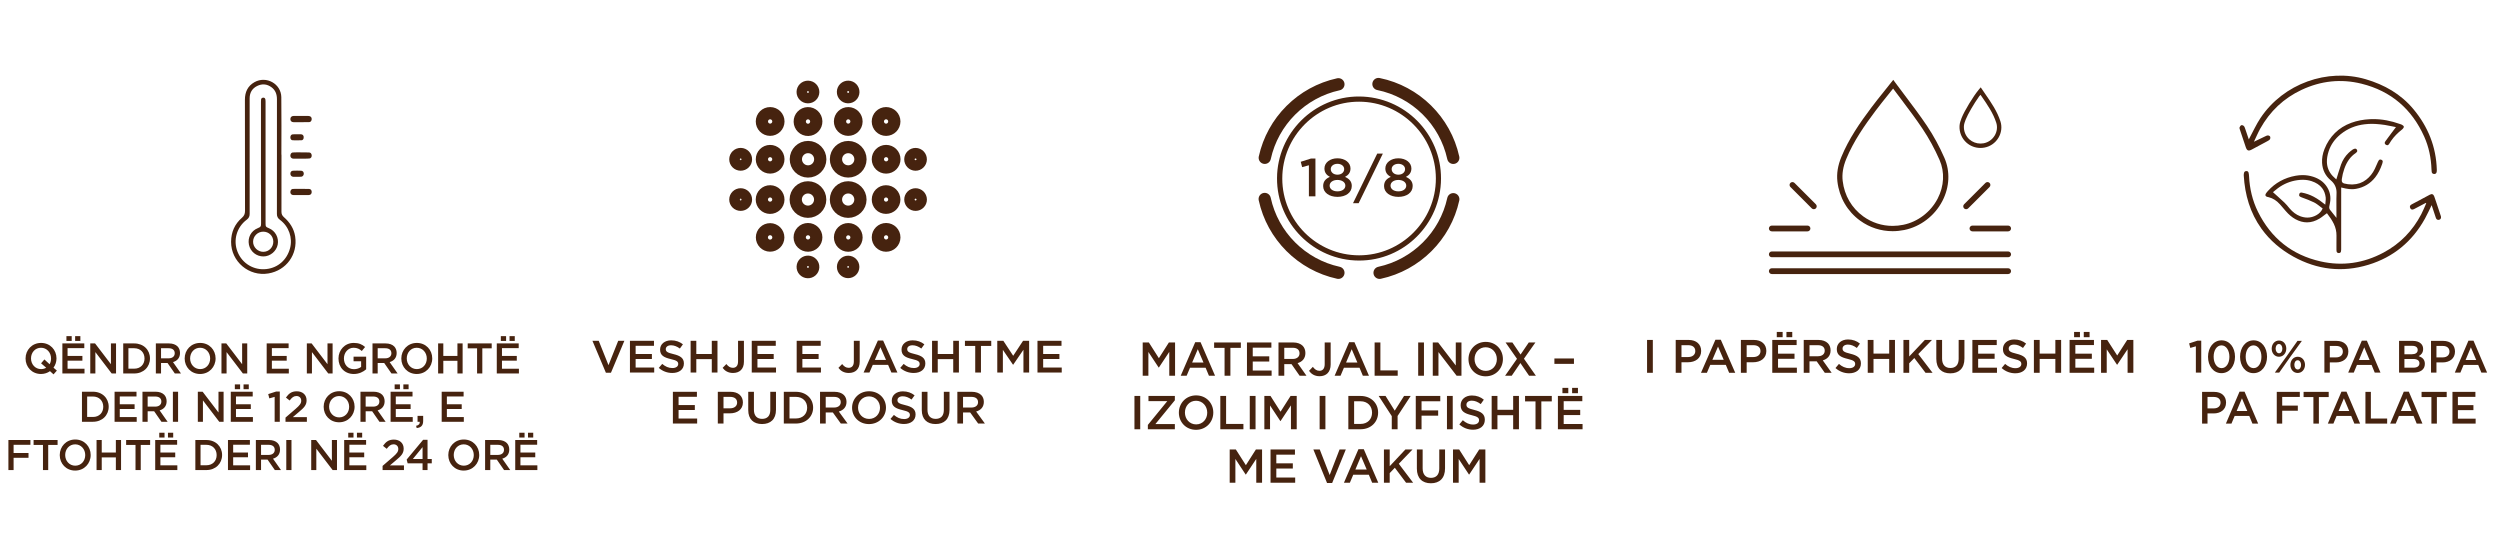 <svg width="595" height="130" viewBox="0 0 595 130" fill="none" xmlns="http://www.w3.org/2000/svg">
<path d="M70.25 56.293C69.961 54.389 68.962 52.903 67.55 51.664C67.154 51.317 66.985 50.927 66.987 50.401C67 45.869 66.994 41.337 66.994 36.804H66.969C66.969 32.242 67.018 27.679 66.953 23.12C66.906 19.931 63.374 17.991 60.58 19.547C58.943 20.46 58.288 21.929 58.29 23.741C58.294 32.558 58.294 41.374 58.314 50.191C58.315 50.873 58.12 51.365 57.589 51.824C55.854 53.322 55.011 55.256 55 57.543C54.977 62.257 59.25 65.871 63.898 65.079C68.159 64.351 70.897 60.559 70.25 56.293ZM69.023 59.108C68.279 61.854 66.173 63.712 63.437 64.031C60.432 64.382 57.656 62.736 56.54 59.941C55.44 57.182 56.324 54.063 58.743 52.273C59.228 51.913 59.422 51.487 59.42 50.897C59.413 41.728 59.413 32.562 59.417 23.393C59.419 22.062 60.006 21.051 61.207 20.46C62.398 19.874 63.564 19.982 64.633 20.779C65.577 21.483 65.914 22.477 65.913 23.621C65.909 28.169 65.911 32.716 65.911 37.264C65.911 41.811 65.918 46.359 65.904 50.906C65.9 51.522 66.109 51.938 66.61 52.307C68.748 53.877 69.701 56.607 69.023 59.108Z" fill="#46230F"/>
<path d="M63.995 54.311C63.268 54.018 63.205 53.927 63.205 53.147V38.714C63.205 33.874 63.205 29.033 63.203 24.194C63.203 24.034 63.205 23.871 63.174 23.714C63.122 23.425 62.96 23.217 62.644 23.238C62.353 23.26 62.152 23.42 62.128 23.738C62.116 23.912 62.109 24.086 62.109 24.262C62.107 29.366 62.103 34.469 62.109 39.572C62.112 44.09 62.127 48.61 62.136 53.127C62.137 53.894 62.049 54.02 61.35 54.302C59.753 54.944 58.903 56.539 59.248 58.242C59.579 59.88 61.022 61.042 62.711 61.031C64.306 61.02 65.78 59.803 66.092 58.231C66.419 56.585 65.535 54.933 63.995 54.311ZM62.684 59.934C61.356 59.946 60.231 58.842 60.234 57.527C60.238 56.214 61.32 55.141 62.644 55.136C63.995 55.132 65.043 56.165 65.048 57.507C65.054 58.849 64.012 59.919 62.684 59.934Z" fill="#46230F"/>
<path d="M71.623 37.76C71.026 37.76 70.431 37.769 69.835 37.758C69.301 37.748 68.988 37.291 69.147 36.776C69.238 36.479 69.429 36.307 69.705 36.287C70.056 36.262 70.408 36.255 70.758 36.255C71.689 36.258 72.622 36.26 73.553 36.285C73.935 36.296 74.162 36.573 74.185 36.979C74.208 37.374 74.002 37.696 73.614 37.728C73.028 37.775 72.439 37.757 71.851 37.766H71.623V37.76Z" fill="#46230F"/>
<path d="M71.638 29.08C71.043 29.08 70.447 29.086 69.852 29.078C69.394 29.071 69.106 28.782 69.106 28.346C69.105 27.9 69.401 27.596 69.87 27.595C70.954 27.587 72.037 27.591 73.123 27.593C73.297 27.595 73.475 27.593 73.645 27.632C74.014 27.713 74.21 28.008 74.183 28.392C74.154 28.796 73.92 29.064 73.538 29.073C72.905 29.089 72.273 29.077 71.638 29.077V29.08Z" fill="#46230F"/>
<path d="M71.65 46.422C71.032 46.422 70.412 46.435 69.794 46.419C69.278 46.406 68.983 45.935 69.156 45.427C69.244 45.168 69.413 44.998 69.663 44.972C69.92 44.946 70.18 44.942 70.439 44.942C71.47 44.944 72.5 44.942 73.531 44.965C73.955 44.974 74.191 45.265 74.187 45.702C74.184 46.135 73.916 46.417 73.483 46.422C72.872 46.429 72.261 46.424 71.65 46.424V46.422Z" fill="#46230F"/>
<path d="M70.738 42.08C70.418 42.08 70.097 42.096 69.779 42.076C69.38 42.049 69.118 41.753 69.107 41.356C69.096 40.962 69.326 40.65 69.73 40.63C70.384 40.598 71.042 40.601 71.696 40.632C72.075 40.65 72.309 40.968 72.303 41.352C72.298 41.728 72.025 42.046 71.653 42.069C71.349 42.089 71.044 42.073 70.738 42.073V42.08Z" fill="#46230F"/>
<path d="M70.692 33.393C70.364 33.393 70.036 33.402 69.708 33.391C69.327 33.377 69.115 33.129 69.106 32.714C69.099 32.292 69.314 32.003 69.682 31.968C69.903 31.947 70.126 31.958 70.347 31.956C70.775 31.956 71.203 31.943 71.629 31.961C72.115 31.979 72.378 32.382 72.261 32.897C72.193 33.201 72.009 33.38 71.722 33.389C71.379 33.402 71.035 33.393 70.692 33.393Z" fill="#46230F"/>
<path d="M571.937 29.885C571.757 29.711 571.538 29.633 571.279 29.542C569.028 28.737 566.925 28.347 564.852 28.347C564.588 28.347 564.323 28.353 564.057 28.365C562.435 28.446 560.974 28.728 559.596 29.231C558.088 29.781 556.782 30.598 555.711 31.658C554.644 32.718 553.81 33.993 553.235 35.45C552.78 36.601 552.59 37.688 552.654 38.771C552.753 40.462 553.449 41.857 554.719 42.915C555.63 43.675 556.095 44.649 556.099 45.806C556.099 46.084 556.09 46.364 556.081 46.643C556.074 46.874 556.065 47.108 556.063 47.34C556.061 47.751 556.074 51.852 556.074 51.852L554.586 49.987C554.383 49.738 554.315 49.45 554.376 49.111C554.403 48.958 554.433 48.806 554.464 48.655C554.529 48.342 554.593 48.031 554.618 47.717C554.724 46.454 554.397 45.286 553.652 44.245C552.917 43.221 551.892 42.508 550.52 42.064C549.72 41.807 548.881 41.674 548.022 41.674C547.49 41.674 546.94 41.724 546.383 41.823C543.733 42.294 541.508 43.512 539.769 45.446C539.591 45.644 539.415 45.847 539.276 46.075C539.163 46.258 539.135 46.42 539.188 46.558C539.246 46.698 539.386 46.799 539.607 46.856L539.981 46.943C540.955 47.191 541.817 47.737 542.615 48.615C542.922 48.953 543.217 49.301 543.51 49.652L543.983 50.207C544.725 51.069 545.485 51.708 546.301 52.161C547.217 52.666 548.146 52.923 549.064 52.923C550.063 52.923 551.069 52.619 552.054 52.019C552.397 51.813 552.715 51.566 553.035 51.322C553.186 51.205 553.337 51.089 553.492 50.977L553.776 50.776L553.801 50.728C554.424 51.57 555.012 52.364 555.45 53.278C555.891 54.203 556.099 55.127 556.083 56.102C556.07 56.921 556.072 57.742 556.074 58.563L556.076 59.472C556.076 59.585 556.083 59.698 556.103 59.81C556.151 60.076 556.322 60.212 556.622 60.227H556.658C556.918 60.227 557.094 60.095 557.15 59.853C557.184 59.711 557.2 59.556 557.2 59.398L557.204 44.62L557.506 44.694C557.754 44.755 558 44.816 558.25 44.864C558.8 44.974 559.294 45.028 559.763 45.028C560.101 45.028 560.431 44.999 560.746 44.942C562.615 44.6 564.147 43.681 565.303 42.206C565.98 41.338 566.526 40.286 566.97 38.985C567.021 38.834 567.064 38.678 567.085 38.522C567.116 38.284 567.01 38.121 566.758 38.019C566.656 37.979 566.573 37.959 566.498 37.959C566.361 37.959 566.253 38.02 566.156 38.153C566.083 38.254 566.016 38.373 565.951 38.514L565.676 39.136C565.52 39.495 565.364 39.853 565.195 40.206C564.704 41.234 564.02 42.093 563.163 42.759C562.223 43.49 561.13 43.873 559.912 43.9L559.731 43.903C559.1 43.903 558.494 43.824 557.926 43.672C557.578 43.576 557.387 43.382 557.346 43.075C557.326 42.937 557.328 42.79 557.348 42.644C557.466 41.798 557.668 40.97 557.943 40.181C558.537 38.48 559.421 37.255 560.651 36.436C560.755 36.366 560.843 36.273 560.922 36.183C561.049 36.035 561.058 35.856 560.949 35.647C560.913 35.577 560.803 35.376 560.505 35.376H560.48C560.297 35.423 560.086 35.486 559.919 35.606C559.511 35.903 559.215 36.145 558.958 36.393C558.155 37.171 557.549 38.107 557.163 39.177C556.933 39.817 556.731 40.469 556.532 41.117L556.045 42.703L555.842 42.518C555.614 42.312 555.395 42.114 555.192 41.9C554.306 40.959 553.838 39.842 553.803 38.577C553.781 37.776 553.918 36.932 554.221 35.998C554.73 34.435 555.682 33.079 557.051 31.965C558.697 30.627 560.631 29.824 562.803 29.578C563.42 29.506 563.987 29.474 564.539 29.474C564.839 29.474 565.141 29.482 565.441 29.506C566.083 29.552 566.841 29.619 567.583 29.732C568.106 29.815 568.625 29.922 569.144 30.03L570.235 30.25L569.037 31.843C568.593 32.439 568.147 33.034 567.711 33.636C567.581 33.813 567.534 33.971 567.569 34.119C567.603 34.264 567.714 34.386 567.908 34.492C568.002 34.541 568.086 34.566 568.167 34.566C568.289 34.566 568.401 34.51 568.507 34.395C568.571 34.324 568.625 34.241 568.69 34.142L568.852 33.882C568.94 33.74 569.026 33.601 569.119 33.465C569.755 32.543 570.6 31.672 571.703 30.805C571.811 30.72 571.913 30.602 572.01 30.456C572.183 30.194 572.131 30.073 571.937 29.885ZM547.851 45.842C547.796 45.833 547.743 45.827 547.697 45.827C547.508 45.827 547.192 45.91 547.19 46.456C547.19 46.576 547.28 46.702 547.364 46.76C547.481 46.842 547.623 46.914 547.844 46.995C548.804 47.345 549.794 47.706 550.726 48.164C551.231 48.412 551.682 48.764 552.117 49.104L552.794 49.621C552.496 50.295 551.995 50.832 551.305 51.214C550.618 51.595 549.898 51.787 549.167 51.787C548.608 51.787 548.029 51.676 547.442 51.457C546.5 51.101 545.673 50.49 544.919 49.592L544.759 49.4C544.419 48.992 544.069 48.572 543.681 48.197C543.163 47.699 542.626 47.221 542.089 46.743L540.966 45.737L541.285 45.473C541.571 45.234 541.851 45.001 542.143 44.785C543.519 43.769 545.066 43.131 546.743 42.888C547.204 42.822 547.632 42.79 548.049 42.79C548.798 42.79 549.481 42.894 550.14 43.108C551.256 43.47 552.083 44.015 552.663 44.773C553.12 45.369 553.398 46.09 553.515 46.973C553.558 47.298 553.522 47.615 553.485 47.949L553.416 48.707L553.37 48.671C552.608 48.062 551.689 47.363 550.636 46.808C549.772 46.352 548.834 46.027 547.851 45.842Z" fill="#46230F"/>
<path d="M536.433 33.736C536.893 32.78 537.424 31.53 537.942 30.609C540.247 26.495 543.512 23.382 547.793 21.381C552.367 19.24 557.149 18.708 562.053 19.926C569.079 21.668 574.025 25.951 576.972 32.536C578.076 35.002 578.602 37.62 578.695 40.323C578.703 40.53 578.708 40.74 578.748 40.943C578.805 41.245 579.017 41.392 579.317 41.41C579.632 41.43 579.833 41.266 579.912 40.979C579.961 40.797 579.966 40.598 579.961 40.406C579.811 34.936 577.864 30.14 574.387 25.969C571.391 22.378 567.49 20.158 563.039 18.855C553.992 16.204 543.496 19.836 537.992 28.096C536.993 29.596 536.246 31.266 535.381 32.858C535.347 32.922 535.313 32.985 535.214 33.172C534.914 32.283 534.655 31.498 534.382 30.72C534.294 30.469 534.213 30.19 534.043 30.003C533.912 29.86 533.608 29.739 533.448 29.797C533.261 29.863 533.092 30.115 533.018 30.323C532.963 30.481 533.045 30.702 533.105 30.884C533.561 32.267 534.019 33.648 534.492 35.028C534.785 35.883 535.137 36.012 535.935 35.584C537.18 34.918 538.427 34.257 539.669 33.582C539.886 33.463 540.134 33.327 540.255 33.129C540.355 32.964 540.366 32.657 540.274 32.488C540.195 32.34 539.917 32.222 539.733 32.233C539.494 32.245 539.259 32.385 539.029 32.491" fill="#46230F"/>
<path d="M578.732 48.827C579.065 49.838 579.365 50.771 579.683 51.699C579.783 51.989 579.889 52.312 580.283 52.33C580.79 52.353 581.084 51.953 580.916 51.417C580.565 50.313 580.19 49.217 579.821 48.118C579.67 47.667 579.525 47.212 579.358 46.769C579.153 46.222 578.822 46.066 578.312 46.33C576.847 47.092 575.394 47.873 573.945 48.662C573.537 48.885 573.458 49.186 573.647 49.553C573.816 49.883 574.107 49.98 574.52 49.776C575.306 49.384 576.073 48.96 576.849 48.549C577.014 48.462 577.182 48.378 577.347 48.294C577.381 48.319 577.415 48.346 577.449 48.371C577.056 49.242 576.707 50.137 576.265 50.983C574.202 54.938 571.218 58.014 567.279 60.115C562.549 62.641 557.529 63.395 552.293 62.212C545.457 60.669 540.503 56.664 537.395 50.403C536.078 47.748 535.422 44.906 535.274 41.945C535.262 41.679 535.229 41.412 535.172 41.153C535.114 40.884 534.956 40.706 534.644 40.713C534.329 40.718 534.133 40.873 534.07 41.168C534.026 41.369 534 41.581 534.013 41.785C534.29 46.373 535.517 50.647 538.225 54.425C540.241 57.237 542.83 59.416 545.842 61.082C551.508 64.213 557.482 64.904 563.676 63.02C569.635 61.206 574.112 57.487 577.135 52.041C577.701 51.02 578.177 49.95 578.732 48.827Z" fill="#46230F"/>
<g clip-path="url(#clip0_231_314)">
<path d="M2 111.875H3.236V108.963H6.786V107.82H3.236V105.866H7.239V104.724H2V111.875ZM10.227 111.875H11.473V105.888H13.705V104.724H7.995V105.888H10.227V111.875ZM17.889 111.998C20.052 111.998 21.58 110.313 21.58 108.299V108.279C21.58 106.266 20.073 104.602 17.909 104.602C15.746 104.602 14.22 106.286 14.22 108.299V108.319C14.22 110.333 15.727 111.998 17.889 111.998ZM17.909 110.833C16.511 110.833 15.516 109.689 15.516 108.299V108.279C15.516 106.89 16.491 105.754 17.889 105.754C19.288 105.754 20.284 106.91 20.284 108.299V108.319C20.284 109.71 19.309 110.833 17.909 110.833ZM22.979 111.875H24.214V108.861H27.575V111.875H28.811V104.724H27.575V107.697H24.214V104.724H22.979V111.875ZM32.252 111.875H33.498V105.888H35.73V104.724H30.02V105.888H32.252V111.875ZM39.975 104.13H41.221V102.988H39.975V104.13ZM37.904 104.13H39.159V102.988H37.904V104.13ZM36.939 111.875H42.207V110.752H38.175V108.831H41.704V107.708H38.175V105.847H42.157V104.724H36.939V111.875ZM46.493 111.875H49.116C51.33 111.875 52.857 110.313 52.857 108.299V108.279C52.857 106.266 51.33 104.724 49.116 104.724H46.493V111.875ZM49.116 105.866C50.596 105.866 51.561 106.899 51.561 108.299V108.319C51.561 109.72 50.596 110.732 49.116 110.732H47.729V105.866H49.116ZM54.257 111.875H59.525V110.752H55.493V108.831H59.023V107.708H55.493V105.847H59.475V104.724H54.257V111.875ZM60.895 111.875H62.13V109.382H63.68L65.411 111.875H66.877L64.977 109.168C65.954 108.881 66.647 108.178 66.647 107.002V106.982C66.647 106.358 66.436 105.827 66.063 105.438C65.611 104.99 64.918 104.724 64.032 104.724H60.895V111.875ZM62.13 108.27V105.866H63.93C64.847 105.866 65.389 106.286 65.389 107.053V107.073C65.389 107.798 64.827 108.27 63.941 108.27H62.13ZM68.136 111.875H69.371V104.724H68.136V111.875ZM74.07 111.875H75.284V106.788L79.168 111.875H80.204V104.724H78.988V109.669L75.214 104.724H74.07V111.875ZM84.95 104.13H86.197V102.988H84.95V104.13ZM82.879 104.13H84.134V102.988H82.879V104.13ZM81.914 111.875H87.182V110.752H83.15V108.831H86.68V107.708H83.15V105.847H87.132V104.724H81.914V111.875ZM91.055 111.875H96.143V110.772H92.795L94.243 109.545C95.489 108.513 96.073 107.9 96.073 106.777V106.755C96.073 105.48 95.129 104.622 93.75 104.622C92.493 104.622 91.83 105.163 91.155 106.113L92.041 106.817C92.573 106.102 93.016 105.745 93.661 105.745C94.304 105.745 94.796 106.153 94.796 106.859C94.796 107.503 94.445 107.953 93.479 108.791L91.055 110.884V111.875ZM100.57 111.875H101.755V110.271H102.761V109.241H101.755V104.673H100.7L96.788 109.373L97.02 110.271H100.57V111.875ZM98.257 109.241L100.57 106.411V109.241H98.257ZM110.364 111.998C112.527 111.998 114.055 110.313 114.055 108.299V108.279C114.055 106.266 112.548 104.602 110.384 104.602C108.222 104.602 106.695 106.286 106.695 108.299V108.319C106.695 110.333 108.202 111.998 110.364 111.998ZM110.384 110.833C108.986 110.833 107.991 109.689 107.991 108.299V108.279C107.991 106.89 108.966 105.754 110.364 105.754C111.763 105.754 112.759 106.91 112.759 108.299V108.319C112.759 109.71 111.782 110.833 110.384 110.833ZM115.454 111.875H116.689V109.382H118.239L119.97 111.875H121.438L119.538 109.168C120.513 108.881 121.205 108.178 121.205 107.002V106.982C121.205 106.358 120.995 105.827 120.623 105.438C120.172 104.99 119.477 104.724 118.591 104.724H115.454V111.875ZM116.689 108.27V105.866H118.491C119.405 105.866 119.95 106.286 119.95 107.053V107.073C119.95 107.798 119.386 108.27 118.5 108.27H116.689ZM125.663 104.13H126.909V102.988H125.663V104.13ZM123.589 104.13H124.845V102.988H123.589V104.13ZM122.625 111.875H127.893V110.752H123.861V108.831H127.391V107.708H123.861V105.847H127.843V104.724H122.625V111.875Z" fill="#46230F"/>
<path d="M19.505 100.381H22.13C24.342 100.381 25.869 98.819 25.869 96.805V96.785C25.869 94.772 24.342 93.23 22.13 93.23H19.505V100.381ZM22.13 94.373C23.608 94.373 24.575 95.405 24.575 96.805V96.825C24.575 98.226 23.608 99.238 22.13 99.238H20.741V94.373H22.13ZM27.269 100.381H32.537V99.258H28.505V97.337H32.035V96.214H28.505V94.353H32.487V93.23H27.269V100.381ZM33.907 100.381H35.142V97.888H36.692L38.423 100.381H39.889L37.991 97.674C38.966 97.388 39.658 96.684 39.658 95.508V95.488C39.658 94.864 39.448 94.333 39.076 93.944C38.623 93.496 37.93 93.23 37.044 93.23H33.907V100.381ZM35.142 96.776V94.373H36.944C37.858 94.373 38.403 94.792 38.403 95.559V95.579C38.403 96.305 37.839 96.776 36.953 96.776H35.142ZM41.148 100.381H42.383V93.23H41.148V100.381ZM47.082 100.381H48.298V95.294L52.18 100.381H53.216V93.23H52V98.175L48.226 93.23H47.082V100.381ZM57.964 92.636H59.21V91.494H57.964V92.636ZM55.891 92.636H57.146V91.494H55.891V92.636ZM54.926 100.381H60.194V99.258H56.162V97.337H59.692V96.214H56.162V94.353H60.144V93.23H54.926V100.381ZM65.366 100.381H66.591V93.179H65.737L63.837 93.792L64.098 94.813L65.366 94.456V100.381ZM67.95 100.381H73.037V99.278H69.689L71.139 98.052C72.383 97.019 72.967 96.406 72.967 95.283V95.261C72.967 93.986 72.023 93.128 70.646 93.128C69.389 93.128 68.725 93.669 68.05 94.619L68.935 95.323C69.469 94.608 69.91 94.251 70.555 94.251C71.198 94.251 71.691 94.659 71.691 95.365C71.691 96.009 71.339 96.459 70.373 97.297L67.95 99.39V100.381ZM80.701 100.504C82.864 100.504 84.392 98.819 84.392 96.805V96.785C84.392 94.772 82.885 93.108 80.721 93.108C78.558 93.108 77.032 94.792 77.032 96.805V96.825C77.032 98.839 78.539 100.504 80.701 100.504ZM80.721 99.34C79.323 99.34 78.328 98.195 78.328 96.805V96.785C78.328 95.396 79.303 94.26 80.701 94.26C82.1 94.26 83.096 95.416 83.096 96.805V96.825C83.096 98.217 82.119 99.34 80.721 99.34ZM85.791 100.381H87.026V97.888H88.576L90.307 100.381H91.775L89.875 97.674C90.85 97.388 91.542 96.684 91.542 95.508V95.488C91.542 94.864 91.332 94.333 90.96 93.944C90.508 93.496 89.814 93.23 88.928 93.23H85.791V100.381ZM87.026 96.776V94.373H88.828C89.742 94.373 90.287 94.792 90.287 95.559V95.579C90.287 96.305 89.723 96.776 88.837 96.776H87.026ZM96 92.636H97.246V91.494H96V92.636ZM93.926 92.636H95.182V91.494H93.926V92.636ZM92.962 100.381H98.23V99.258H94.198V97.337H97.728V96.214H94.198V94.353H98.18V93.23H92.962V100.381ZM99.167 101.872C100.182 101.781 100.714 101.3 100.714 100.167V98.971H99.378V100.381H99.901C99.941 100.901 99.65 101.219 99.037 101.34L99.167 101.872ZM105.121 100.381H110.389V99.258H106.357V97.337H109.887V96.214H106.357V94.353H110.339V93.23H105.121V100.381Z" fill="#46230F"/>
<path d="M13.536 88.203L12.733 87.508C13.184 86.886 13.445 86.119 13.445 85.312V85.292C13.445 83.278 11.938 81.615 9.776 81.615C7.613 81.615 6.084 83.298 6.084 85.312V85.332C6.084 87.345 7.592 89.009 9.756 89.009C10.581 89.009 11.304 88.755 11.899 88.336L12.742 89.101L13.536 88.203ZM9.776 87.846C8.377 87.846 7.381 86.701 7.381 85.312V85.292C7.381 83.902 8.358 82.766 9.756 82.766C11.154 82.766 12.149 83.922 12.149 85.312V85.332C12.149 85.843 12.029 86.302 11.808 86.692L10.57 85.547L9.776 86.467L10.993 87.519C10.65 87.722 10.238 87.846 9.776 87.846ZM17.883 81.143H19.129V80H17.883V81.143ZM15.809 81.143H17.065V80H15.809V81.143ZM14.845 88.887H20.113V87.764H16.081V85.843H19.611V84.72H16.081V82.859H20.063V81.736H14.845V88.887ZM21.483 88.887H22.699V83.8L26.581 88.887H27.617V81.736H26.401V86.681L22.627 81.736H21.483V88.887ZM29.327 88.887H31.951C34.165 88.887 35.692 87.325 35.692 85.312V85.292C35.692 83.278 34.165 81.736 31.951 81.736H29.327V88.887ZM31.951 82.879C33.431 82.879 34.395 83.911 34.395 85.312V85.332C34.395 86.732 33.431 87.744 31.951 87.744H30.563V82.879H31.951ZM37.092 88.887H38.327V86.395H39.877L41.608 88.887H43.074L41.174 86.179C42.149 85.894 42.843 85.19 42.843 84.014V83.993C42.843 83.371 42.631 82.839 42.26 82.451C41.808 82.001 41.115 81.736 40.229 81.736H37.092V88.887ZM38.327 85.281V82.879H40.127C41.043 82.879 41.586 83.298 41.586 84.065V84.085C41.586 84.811 41.024 85.281 40.138 85.281H38.327ZM47.62 89.009C49.783 89.009 51.311 87.325 51.311 85.312V85.292C51.311 83.278 49.804 81.615 47.64 81.615C45.477 81.615 43.951 83.298 43.951 85.312V85.332C43.951 87.345 45.458 89.009 47.62 89.009ZM47.64 87.846C46.242 87.846 45.247 86.701 45.247 85.312V85.292C45.247 83.902 46.222 82.766 47.62 82.766C49.018 82.766 50.015 83.922 50.015 85.312V85.332C50.015 86.721 49.038 87.846 47.64 87.846ZM52.709 88.887H53.926V83.8L57.809 88.887H58.843V81.736H57.627V86.681L53.856 81.736H52.709V88.887ZM63.47 88.887H68.74V87.764H64.706V85.843H68.236V84.72H64.706V82.859H68.69V81.736H63.47V88.887ZM73.026 88.887H74.242V83.8L78.124 88.887H79.159V81.736H77.944V86.681L74.17 81.736H73.026V88.887ZM84.208 89.009C85.456 89.009 86.451 88.499 87.144 87.897V84.892H84.147V85.985H85.949V87.325C85.517 87.652 84.913 87.866 84.249 87.866C82.809 87.866 81.854 86.783 81.854 85.312V85.292C81.854 83.922 82.84 82.766 84.138 82.766C85.033 82.766 85.567 83.064 86.109 83.534L86.894 82.583C86.17 81.961 85.415 81.615 84.188 81.615C82.065 81.615 80.558 83.309 80.558 85.312V85.332C80.558 87.416 82.004 89.009 84.208 89.009ZM88.654 88.887H89.89V86.395H91.44L93.17 88.887H94.636L92.736 86.179C93.711 85.894 94.406 85.19 94.406 84.014V83.993C94.406 83.371 94.195 82.839 93.822 82.451C93.37 82.001 92.677 81.736 91.792 81.736H88.654V88.887ZM89.89 85.281V82.879H91.69C92.606 82.879 93.149 83.298 93.149 84.065V84.085C93.149 84.811 92.586 85.281 91.701 85.281H89.89ZM99.183 89.009C101.345 89.009 102.874 87.325 102.874 85.312V85.292C102.874 83.278 101.367 81.615 99.202 81.615C97.04 81.615 95.513 83.298 95.513 85.312V85.332C95.513 87.345 97.02 89.009 99.183 89.009ZM99.202 87.846C97.804 87.846 96.81 86.701 96.81 85.312V85.292C96.81 83.902 97.785 82.766 99.183 82.766C100.581 82.766 101.577 83.922 101.577 85.312V85.332C101.577 86.721 100.602 87.846 99.202 87.846ZM104.272 88.887H105.508V85.872H108.868V88.887H110.104V81.736H108.868V84.709H105.508V81.736H104.272V88.887ZM113.545 88.887H114.792V82.899H117.024V81.736H111.313V82.899H113.545V88.887ZM121.269 81.143H122.515V80H121.269V81.143ZM119.197 81.143H120.452V80H119.197V81.143ZM118.233 88.887H123.501V87.764H119.469V85.843H122.997V84.72H119.469V82.859H123.451V81.736H118.233V88.887Z" fill="#46230F"/>
</g>
<path d="M195.224 37.922C195.213 39.527 193.903 40.819 192.298 40.808C190.694 40.797 189.402 39.487 189.413 37.882C189.424 36.277 190.733 34.984 192.338 34.995C193.943 35.006 195.235 36.316 195.224 37.922Z" stroke="#46230F" stroke-width="2.917" stroke-miterlimit="10"/>
<path d="M201.89 35.002C203.499 35.01 204.798 36.315 204.789 37.917C204.781 39.519 203.469 40.812 201.86 40.804C200.25 40.797 198.952 39.491 198.96 37.889C198.969 36.287 200.28 34.995 201.89 35.002Z" stroke="#46230F" stroke-width="2.917" stroke-miterlimit="10"/>
<path d="M192.306 44.591C193.914 44.598 195.212 45.901 195.205 47.504C195.198 49.106 193.89 50.4 192.282 50.393C190.674 50.387 189.377 49.083 189.383 47.481C189.39 45.879 190.699 44.585 192.306 44.591Z" stroke="#46230F" stroke-width="2.917" stroke-miterlimit="10"/>
<path d="M201.88 44.588C203.489 44.594 204.788 45.899 204.781 47.504C204.774 49.108 203.465 50.403 201.856 50.397C200.247 50.391 198.949 49.085 198.956 47.481C198.962 45.877 200.272 44.581 201.88 44.588Z" stroke="#46230F" stroke-width="2.917" stroke-miterlimit="10"/>
<path d="M201.868 58.463C200.786 58.452 199.917 57.566 199.928 56.483C199.939 55.401 200.825 54.533 201.908 54.544C202.991 54.555 203.859 55.441 203.848 56.523C203.837 57.605 202.951 58.474 201.868 58.463Z" stroke="#46230F" stroke-width="2.917" stroke-miterlimit="10"/>
<path d="M212.852 56.508C212.844 57.592 211.961 58.465 210.879 58.457C209.797 58.449 208.927 57.563 208.935 56.479C208.943 55.395 209.826 54.522 210.908 54.53C211.989 54.538 212.86 55.423 212.852 56.508Z" stroke="#46230F" stroke-width="2.917" stroke-miterlimit="10"/>
<path d="M212.847 28.906C212.851 29.997 211.977 30.884 210.896 30.887C209.814 30.891 208.934 30.011 208.929 28.92C208.925 27.83 209.799 26.943 210.88 26.939C211.962 26.935 212.842 27.816 212.847 28.906Z" stroke="#46230F" stroke-width="2.917" stroke-miterlimit="10"/>
<path d="M183.271 35.947C184.354 35.936 185.24 36.803 185.251 37.885C185.262 38.966 184.394 39.852 183.311 39.862C182.228 39.873 181.342 39.006 181.331 37.924C181.32 36.843 182.189 35.958 183.271 35.947Z" stroke="#46230F" stroke-width="2.917" stroke-miterlimit="10"/>
<path d="M183.271 58.465C182.188 58.455 181.318 57.57 181.328 56.488C181.337 55.406 182.223 54.536 183.305 54.545C184.388 54.555 185.258 55.44 185.248 56.522C185.239 57.605 184.354 58.474 183.271 58.465Z" stroke="#46230F" stroke-width="2.875" stroke-miterlimit="10"/>
<path d="M194.272 56.479C194.28 57.562 193.403 58.447 192.315 58.454C191.226 58.462 190.337 57.59 190.33 56.506C190.322 55.423 191.199 54.539 192.288 54.531C193.376 54.524 194.265 55.396 194.272 56.479Z" stroke="#46230F" stroke-width="2.917" stroke-miterlimit="10"/>
<path d="M190.342 28.972C190.317 27.878 191.176 26.971 192.261 26.945C193.347 26.92 194.247 27.786 194.273 28.88C194.299 29.974 193.439 30.882 192.354 30.907C191.269 30.932 190.368 30.066 190.342 28.972Z" stroke="#46230F" stroke-width="2.917" stroke-miterlimit="10"/>
<path d="M183.308 45.538C184.394 45.551 185.263 46.438 185.251 47.519C185.238 48.601 184.347 49.467 183.262 49.453C182.176 49.441 181.306 48.553 181.319 47.472C181.332 46.391 182.223 45.525 183.308 45.538Z" stroke="#46230F" stroke-width="2.917" stroke-miterlimit="10"/>
<path d="M183.306 26.941C184.391 26.946 185.265 27.832 185.259 28.92C185.252 30.007 184.368 30.884 183.283 30.878C182.199 30.872 181.324 29.986 181.331 28.899C181.337 27.812 182.221 26.935 183.306 26.941Z" stroke="#46230F" stroke-width="2.917" stroke-miterlimit="10"/>
<path d="M210.89 35.942C211.976 35.938 212.859 36.812 212.864 37.895C212.868 38.979 211.992 39.861 210.906 39.865C209.821 39.87 208.937 38.995 208.932 37.912C208.928 36.828 209.804 35.947 210.89 35.942Z" stroke="#46230F" stroke-width="2.917" stroke-miterlimit="10"/>
<path d="M203.843 28.936C203.83 30.024 202.941 30.894 201.858 30.88C200.775 30.866 199.909 29.973 199.923 28.886C199.937 27.798 200.826 26.928 201.908 26.942C202.991 26.956 203.857 27.849 203.843 28.936Z" stroke="#46230F" stroke-width="2.917" stroke-miterlimit="10"/>
<path d="M210.864 49.447C209.768 49.443 208.923 48.575 208.936 47.464C208.946 46.397 209.795 45.549 210.864 45.541C211.945 45.534 212.837 46.415 212.84 47.499C212.846 48.572 211.954 49.45 210.864 49.447Z" stroke="#46230F" stroke-width="2.917" stroke-miterlimit="10"/>
<path d="M176.271 48.734C175.574 48.731 175.011 48.173 175.015 47.489C175.019 46.804 175.587 46.252 176.285 46.255C176.982 46.259 177.545 46.816 177.541 47.501C177.538 48.185 176.969 48.738 176.271 48.734Z" stroke="#46230F" stroke-width="2.917" stroke-miterlimit="10"/>
<path d="M176.263 39.172C175.565 39.164 175.006 38.594 175.015 37.899C175.024 37.205 175.596 36.649 176.294 36.657C176.991 36.666 177.55 37.236 177.541 37.93C177.533 38.625 176.96 39.181 176.263 39.172Z" stroke="#46230F" stroke-width="2.917" stroke-miterlimit="10"/>
<path d="M192.278 23.139C191.584 23.13 191.029 22.567 191.038 21.882C191.047 21.196 191.617 20.648 192.31 20.657C193.004 20.666 193.559 21.229 193.55 21.915C193.541 22.6 192.971 23.148 192.278 23.139Z" stroke="#46230F" stroke-width="2.917" stroke-miterlimit="10"/>
<path d="M219.139 37.942C219.128 38.637 218.564 39.19 217.88 39.179C217.196 39.167 216.652 38.595 216.663 37.901C216.675 37.206 217.239 36.653 217.922 36.664C218.606 36.676 219.151 37.248 219.139 37.942Z" stroke="#46230F" stroke-width="2.917" stroke-miterlimit="10"/>
<path d="M217.893 46.257C218.578 46.249 219.139 46.798 219.147 47.483C219.154 48.167 218.605 48.728 217.92 48.736C217.236 48.743 216.675 48.194 216.667 47.51C216.66 46.825 217.209 46.264 217.893 46.257Z" stroke="#46230F" stroke-width="2.917" stroke-miterlimit="10"/>
<path d="M191.043 63.464C191.079 62.783 191.668 62.26 192.359 62.296C193.05 62.333 193.581 62.914 193.545 63.596C193.509 64.278 192.92 64.801 192.229 64.764C191.538 64.728 191.007 64.146 191.043 63.464Z" stroke="#46230F" stroke-width="2.917" stroke-miterlimit="10"/>
<path d="M200.628 21.86C200.646 21.175 201.213 20.634 201.895 20.652C202.576 20.67 203.114 21.24 203.096 21.925C203.078 22.611 202.511 23.152 201.829 23.134C201.148 23.115 200.61 22.545 200.628 21.86Z" stroke="#46230F" stroke-width="2.917" stroke-miterlimit="10"/>
<path d="M201.858 62.291C202.542 62.292 203.095 62.847 203.094 63.53C203.093 64.214 202.538 64.767 201.854 64.766C201.171 64.765 200.617 64.21 200.618 63.527C200.619 62.843 201.174 62.29 201.858 62.291Z" stroke="#46230F" stroke-width="2.875" stroke-miterlimit="10"/>
<g clip-path="url(#clip1_231_314)">
<path d="M160.146 100.802H165.921V99.616H161.501V97.586H165.371V96.4H161.501V94.434H165.866V93.249H160.146V100.802ZM170.838 100.802H172.194V98.373H173.726C175.424 98.373 176.811 97.49 176.811 95.794V95.773C176.811 94.252 175.688 93.249 173.88 93.249H170.838V100.802ZM172.194 97.178V94.455H173.771C174.784 94.455 175.436 94.921 175.436 95.806V95.827C175.436 96.616 174.796 97.178 173.771 97.178H172.194ZM181.365 100.921C183.382 100.921 184.683 99.789 184.683 97.534V93.249H183.327V97.599C183.327 98.99 182.59 99.691 181.386 99.691C180.175 99.691 179.435 98.948 179.435 97.543V93.249H178.081V97.599C178.081 99.789 179.359 100.921 181.365 100.921ZM186.546 100.802H189.422C191.849 100.802 193.523 99.153 193.523 97.026V97.003C193.523 94.877 191.849 93.249 189.422 93.249H186.546V100.802ZM189.422 94.455C191.044 94.455 192.103 95.547 192.103 97.026V97.047C192.103 98.526 191.044 99.595 189.422 99.595H187.9V94.455H189.422ZM195.167 100.802H196.521V98.168H198.219L200.115 100.802H201.724L199.642 97.942C200.71 97.641 201.47 96.896 201.47 95.655V95.633C201.47 94.975 201.239 94.413 200.832 94.003C200.337 93.528 199.575 93.249 198.605 93.249H195.167V100.802ZM196.521 96.994V94.455H198.495C199.499 94.455 200.094 94.9 200.094 95.708V95.731C200.094 96.498 199.476 96.994 198.505 96.994H196.521ZM206.817 100.932C209.187 100.932 210.862 99.153 210.862 97.026V97.003C210.862 94.877 209.21 93.12 206.839 93.12C204.469 93.12 202.794 94.9 202.794 97.026V97.047C202.794 99.174 204.446 100.932 206.817 100.932ZM206.839 99.703C205.307 99.703 204.215 98.494 204.215 97.026V97.003C204.215 95.536 205.285 94.337 206.817 94.337C208.349 94.337 209.441 95.557 209.441 97.026V97.047C209.441 98.515 208.371 99.703 206.839 99.703ZM215.151 100.909C216.771 100.909 217.906 100.068 217.906 98.655V98.633C217.906 97.383 217.068 96.81 215.438 96.421C213.949 96.076 213.595 95.816 213.595 95.233V95.212C213.595 94.716 214.059 94.316 214.853 94.316C215.56 94.316 216.254 94.586 216.947 95.093L217.675 94.09C216.892 93.475 216 93.141 214.875 93.141C213.343 93.141 212.241 94.036 212.241 95.331V95.352C212.241 96.745 213.167 97.22 214.808 97.609C216.242 97.932 216.552 98.224 216.552 98.764V98.785C216.552 99.346 216.021 99.735 215.184 99.735C214.235 99.735 213.485 99.379 212.748 98.752L211.932 99.703C212.857 100.511 213.971 100.909 215.151 100.909ZM222.668 100.921C224.685 100.921 225.985 99.789 225.985 97.534V93.249H224.631V97.599C224.631 98.99 223.893 99.691 222.69 99.691C221.477 99.691 220.739 98.948 220.739 97.543V93.249H219.385V97.599C219.385 99.789 220.661 100.921 222.668 100.921ZM227.849 100.802H229.203V98.168H230.902L232.8 100.802H234.406L232.324 97.942C233.393 97.641 234.154 96.896 234.154 95.655V95.633C234.154 94.975 233.923 94.413 233.514 94.003C233.019 93.528 232.258 93.249 231.287 93.249H227.849V100.802ZM229.203 96.994V94.455H231.178C232.181 94.455 232.776 94.9 232.776 95.708V95.731C232.776 96.498 232.16 96.994 231.189 96.994H229.203Z" fill="#46230F"/>
<path d="M144.205 88.715H145.406L148.602 81.108H147.136L144.821 86.912L142.497 81.108H140.998L144.205 88.715ZM149.926 88.661H155.701V87.475H151.28V85.445H155.151V84.259H151.28V82.293H155.646V81.108H149.926V88.661ZM160.011 88.768C161.633 88.768 162.768 87.927 162.768 86.514V86.493C162.768 85.24 161.931 84.669 160.299 84.28C158.81 83.935 158.457 83.675 158.457 83.092V83.071C158.457 82.575 158.921 82.175 159.714 82.175C160.42 82.175 161.115 82.445 161.809 82.952L162.535 81.948C161.754 81.334 160.86 81 159.737 81C158.203 81 157.103 81.895 157.103 83.19V83.211C157.103 84.604 158.027 85.079 159.671 85.468C161.103 85.791 161.412 86.083 161.412 86.623V86.644C161.412 87.205 160.884 87.594 160.044 87.594C159.097 87.594 158.348 87.238 157.608 86.611L156.794 87.562C157.72 88.37 158.831 88.768 160.011 88.768ZM164.367 88.661H165.721V85.477H169.405V88.661H170.759V81.108H169.405V84.247H165.721V81.108H164.367V88.661ZM174.453 88.768C175.224 88.768 175.874 88.542 176.326 88.1C176.778 87.659 177.054 86.989 177.054 86.094V81.108H175.655V86.05C175.655 87.065 175.158 87.54 174.43 87.54C173.78 87.54 173.328 87.217 172.876 86.644L171.984 87.55C172.491 88.23 173.262 88.768 174.453 88.768ZM178.916 88.661H184.693V87.475H180.272V85.445H184.141V84.259H180.272V82.293H184.636V81.108H178.916V88.661ZM189.61 88.661H195.384V87.475H190.964V85.445H194.832V84.259H190.964V82.293H195.329V81.108H189.61V88.661ZM202.011 88.768C202.782 88.768 203.432 88.542 203.884 88.1C204.336 87.659 204.61 86.989 204.61 86.094V81.108H203.212V86.05C203.212 87.065 202.715 87.54 201.988 87.54C201.338 87.54 200.886 87.217 200.434 86.644L199.542 87.55C200.049 88.23 200.819 88.768 202.011 88.768ZM205.537 88.661H206.926L207.721 86.837H211.368L212.151 88.661H213.583L210.188 81.054H208.932L205.537 88.661ZM208.216 85.661L209.538 82.64L210.871 85.661H208.216ZM217.475 88.768C219.095 88.768 220.23 87.927 220.23 86.514V86.493C220.23 85.24 219.392 84.669 217.762 84.28C216.273 83.935 215.919 83.675 215.919 83.092V83.071C215.919 82.575 216.383 82.175 217.177 82.175C217.884 82.175 218.578 82.445 219.273 82.952L219.999 81.948C219.216 81.334 218.324 81 217.199 81C215.667 81 214.565 81.895 214.565 83.19V83.211C214.565 84.604 215.491 85.079 217.132 85.468C218.567 85.791 218.876 86.083 218.876 86.623V86.644C218.876 87.205 218.345 87.594 217.508 87.594C216.559 87.594 215.81 87.238 215.072 86.611L214.256 87.562C215.181 88.37 216.295 88.768 217.475 88.768ZM221.83 88.661H223.184V85.477H226.867V88.661H228.221V81.108H226.867V84.247H223.184V81.108H221.83V88.661ZM232.103 88.661H233.469V82.337H235.916V81.108H229.655V82.337H232.103V88.661ZM237.351 88.661H238.683V83.266L241.098 86.805H241.141L243.579 83.243V88.661H244.933V81.108H243.491L241.141 84.678L238.793 81.108H237.351V88.661ZM246.919 88.661H252.693V87.475H248.273V85.445H252.141V84.259H248.273V82.293H252.638V81.108H246.919V88.661Z" fill="#46230F"/>
</g>
<path d="M301.014 37.557C302.926 28.829 309.805 21.96 318.539 20.059M318.539 64.921C309.783 63.017 302.89 56.115 301 47.356M345.881 47.414C343.971 56.151 337.083 63.027 328.34 64.924M328.074 20C336.943 21.814 343.949 28.741 345.879 37.565" stroke="#46230F" stroke-width="2.917" stroke-miterlimit="10" stroke-linecap="round"/>
<path d="M311.517 39.332L309.909 39.779L309.578 38.504L311.99 37.738H313.073V46.727H311.517V39.332Z" fill="#46230F"/>
<path d="M314.911 44.291V44.266C314.911 43.196 315.511 42.519 316.519 42.098C315.766 41.703 315.217 41.103 315.217 40.11V40.083C315.217 38.719 316.532 37.674 318.316 37.674C320.102 37.674 321.418 38.707 321.418 40.083V40.11C321.418 41.103 320.868 41.703 320.115 42.098C321.098 42.544 321.723 43.181 321.723 44.241V44.266C321.723 45.86 320.269 46.855 318.316 46.855C316.365 46.855 314.911 45.834 314.911 44.291ZM320.192 44.202V44.176C320.192 43.361 319.376 42.826 318.316 42.826C317.258 42.826 316.455 43.361 316.455 44.176V44.202C316.455 44.929 317.143 45.542 318.316 45.542C319.491 45.542 320.192 44.942 320.192 44.202ZM319.912 40.262V40.235C319.912 39.547 319.274 38.987 318.316 38.987C317.36 38.987 316.722 39.547 316.722 40.223V40.25C316.722 41.028 317.398 41.575 318.316 41.575C319.236 41.575 319.912 41.028 319.912 40.262Z" fill="#46230F"/>
<path d="M327.784 36.551H329.122L323.358 48.36H322.018L327.784 36.551Z" fill="#46230F"/>
<path d="M329.405 44.291V44.266C329.405 43.196 330.005 42.519 331.013 42.098C330.261 41.703 329.711 41.103 329.711 40.11V40.083C329.711 38.719 331.026 37.674 332.81 37.674C334.597 37.674 335.912 38.707 335.912 40.083V40.11C335.912 41.103 335.362 41.703 334.609 42.098C335.592 42.544 336.217 43.181 336.217 44.241V44.266C336.217 45.86 334.764 46.855 332.81 46.855C330.859 46.855 329.405 45.834 329.405 44.291ZM334.686 44.202V44.176C334.686 43.361 333.871 42.826 332.81 42.826C331.752 42.826 330.949 43.361 330.949 44.176V44.202C330.949 44.929 331.637 45.542 332.81 45.542C333.986 45.542 334.686 44.942 334.686 44.202ZM334.406 40.262V40.235C334.406 39.547 333.768 38.987 332.81 38.987C331.854 38.987 331.217 39.547 331.217 40.223V40.25C331.217 41.028 331.892 41.575 332.81 41.575C333.73 41.575 334.406 41.028 334.406 40.262Z" fill="#46230F"/>
<path d="M323.464 22.967C334.265 23.006 343.018 31.794 342.962 42.541C342.905 53.321 334.141 62.05 323.416 62.012C312.643 61.974 303.874 53.149 303.932 42.405C303.988 31.683 312.783 22.929 323.464 22.967ZM341.737 42.491C341.731 32.435 333.529 24.223 323.471 24.203C313.405 24.183 305.17 32.426 305.183 42.513C305.195 52.578 313.393 60.762 323.464 60.765C333.509 60.767 341.744 52.534 341.737 42.491Z" fill="#46230F"/>
<g clip-path="url(#clip2_231_314)">
<path d="M292.667 114.893H294.021V109.234L296.474 112.946H296.518L298.993 109.212V114.893H300.371V106.972H298.904L296.518 110.717L294.132 106.972H292.667V114.893ZM302.387 114.893H308.254V113.649H303.763V111.519H307.693V110.277H303.763V108.215H308.198V106.972H302.387V114.893ZM315.836 114.949H317.055L320.304 106.972H318.815L316.463 113.06L314.101 106.972H312.578L315.836 114.949ZM319.856 114.893H321.268L322.073 112.98H325.779L326.574 114.893H328.03L324.582 106.915H323.306L319.856 114.893ZM322.578 111.748L323.92 108.579L325.276 111.748H322.578ZM329.375 114.893H330.751V112.596L331.972 111.328L334.648 114.893H336.328L332.912 110.378L336.183 106.972H334.481L330.751 110.954V106.972H329.375V114.893ZM340.551 115.017C342.6 115.017 343.92 113.83 343.92 111.465V106.972H342.545V111.533C342.545 112.992 341.793 113.729 340.572 113.729C339.34 113.729 338.59 112.948 338.59 111.477V106.972H337.215V111.533C337.215 113.83 338.511 115.017 340.551 115.017ZM345.813 114.893H347.167V109.234L349.62 112.946H349.666L352.141 109.212V114.893H353.517V106.972H352.052L349.666 110.717L347.28 106.972H345.813V114.893Z" fill="#46230F"/>
<path d="M269.999 102.16H271.375V94.239H269.999V102.16ZM273.19 102.16H279.616V100.928H274.981L279.616 95.267V94.239H273.335V95.47H277.814L273.19 101.131V102.16ZM284.655 102.296C287.065 102.296 288.765 100.43 288.765 98.199V98.177C288.765 95.947 287.087 94.102 284.679 94.102C282.27 94.102 280.57 95.969 280.57 98.199V98.221C280.57 100.452 282.248 102.296 284.655 102.296ZM284.679 101.006C283.121 101.006 282.013 99.738 282.013 98.199V98.177C282.013 96.638 283.099 95.38 284.655 95.38C286.212 95.38 287.321 96.66 287.321 98.199V98.221C287.321 99.763 286.236 101.006 284.679 101.006ZM290.435 102.16H295.932V100.894H291.811V94.239H290.435V102.16ZM297.445 102.16H298.821V94.239H297.445V102.16ZM300.916 102.16H302.27V96.501L304.723 100.215H304.767L307.244 96.479V102.16H308.62V94.239H307.153L304.767 97.984L302.381 94.239H300.916V102.16ZM314.073 102.16H315.449V94.239H314.073V102.16ZM320.905 102.16H323.827C326.29 102.16 327.992 100.43 327.992 98.199V98.177C327.992 95.947 326.29 94.239 323.827 94.239H320.905V102.16ZM323.827 95.504C325.473 95.504 326.549 96.648 326.549 98.199V98.221C326.549 99.772 325.473 100.894 323.827 100.894H322.28V95.504H323.827ZM331.241 102.16H332.628V99.003L335.742 94.239H334.163L331.947 97.735L329.764 94.239H328.127L331.241 99.037V102.16ZM336.953 102.16H338.328V98.935H342.281V97.669H338.328V95.504H342.786V94.239H336.953V102.16ZM344.376 102.16H345.752V94.239H344.376V102.16ZM350.591 102.272C352.237 102.272 353.39 101.392 353.39 99.909V99.887C353.39 98.573 352.539 97.972 350.881 97.566C349.37 97.202 349.011 96.931 349.011 96.32V96.298C349.011 95.776 349.482 95.358 350.289 95.358C351.005 95.358 351.71 95.641 352.416 96.174L353.154 95.121C352.36 94.476 351.454 94.126 350.311 94.126C348.754 94.126 347.635 95.064 347.635 96.423V96.445C347.635 97.906 348.575 98.402 350.243 98.81C351.7 99.15 352.013 99.455 352.013 100.022V100.044C352.013 100.633 351.476 101.041 350.625 101.041C349.661 101.041 348.899 100.667 348.15 100.012L347.321 101.006C348.261 101.854 349.392 102.272 350.591 102.272ZM355.015 102.16H356.39V98.822H360.132V102.16H361.508V94.239H360.132V97.532H356.39V94.239H355.015V102.16ZM365.452 102.16H366.838V95.526H369.325V94.239H362.965V95.526H365.452V102.16ZM374.164 93.581H375.552V92.315H374.164V93.581ZM371.856 93.581H373.254V92.315H371.856V93.581ZM370.782 102.16H376.649V100.916H372.158V98.788H376.089V97.544H372.158V95.482H376.592V94.239H370.782V102.16Z" fill="#46230F"/>
<path d="M271.962 89.426H273.316V83.767L275.769 87.479H275.813L278.288 83.745V89.426H279.666V81.505H278.199L275.813 85.25L273.427 81.505H271.962V89.426ZM281.01 89.426H282.421L283.227 87.513H286.932L287.728 89.426H289.183L285.736 81.448H284.459L281.01 89.426ZM283.732 86.281L285.074 83.112L286.429 86.281H283.732ZM291.447 89.426H292.835V82.793H295.32V81.505H288.96V82.793H291.447V89.426ZM296.778 89.426H302.644V88.182H298.153V86.052H302.084V84.81H298.153V82.749H302.589V81.505H296.778V89.426ZM304.281 89.426H305.656V86.665H307.382L309.309 89.426H310.941L308.825 86.426C309.913 86.111 310.684 85.331 310.684 84.029V84.005C310.684 83.313 310.45 82.725 310.036 82.296C309.531 81.798 308.76 81.505 307.774 81.505H304.281V89.426ZM305.656 85.431V82.771H307.66C308.68 82.771 309.287 83.235 309.287 84.085V84.107C309.287 84.911 308.658 85.431 307.672 85.431H305.656ZM314.056 89.539C314.839 89.539 315.502 89.302 315.959 88.837C316.418 88.375 316.698 87.674 316.698 86.733V81.505H315.277V86.689C315.277 87.752 314.774 88.251 314.034 88.251C313.372 88.251 312.915 87.911 312.456 87.31L311.547 88.263C312.062 88.974 312.847 89.539 314.056 89.539ZM317.641 89.426H319.05L319.857 87.513H323.563L324.359 89.426H325.814L322.364 81.448H321.088L317.641 89.426ZM320.36 86.281L321.704 83.112L323.058 86.281H320.36ZM327.158 89.426H332.655V88.16H328.534V81.505H327.158V89.426ZM337.528 89.426H338.904V81.505H337.528V89.426ZM340.999 89.426H342.353V83.79L346.677 89.426H347.828V81.505H346.474V86.983L342.273 81.505H340.999V89.426ZM353.586 89.563C355.993 89.563 357.693 87.696 357.693 85.465V85.443C357.693 83.213 356.015 81.368 353.608 81.368C351.2 81.368 349.498 83.235 349.498 85.465V85.488C349.498 87.718 351.176 89.563 353.586 89.563ZM353.608 88.273C352.051 88.273 350.942 87.005 350.942 85.465V85.443C350.942 83.902 352.029 82.646 353.586 82.646C355.142 82.646 356.252 83.926 356.252 85.465V85.488C356.252 87.027 355.164 88.273 353.608 88.273ZM363.854 81.505L361.894 84.378L359.946 81.505H358.323L361.043 85.397L358.21 89.426H359.789L361.85 86.404L363.92 89.426H365.544L362.701 85.375L365.433 81.505H363.854ZM369.946 86.607H374.602V85.307H369.946V86.607Z" fill="#46230F"/>
</g>
<path d="M450.442 55.023C447.653 55.023 444.981 54.158 442.715 52.519C439.679 50.322 437.756 47.019 437.305 43.218C437.087 41.33 437.393 39.412 438.246 37.344C440.024 33.015 442.706 29.165 445.346 25.648C446.331 24.333 447.36 23.051 448.456 21.686L450.595 19L451.082 19.665C451.876 20.739 452.667 21.788 453.446 22.823C455.317 25.309 457.04 27.595 458.647 29.994C460.194 32.313 461.581 34.86 462.769 37.569C464.177 40.786 464.003 44.528 462.289 47.835C460.456 51.373 457.071 53.953 453.234 54.738C452.296 54.926 451.358 55.023 450.442 55.023ZM449.475 22.431C448.435 23.723 447.36 25.063 446.352 26.406C443.767 29.853 441.134 33.622 439.409 37.824C438.642 39.69 438.365 41.406 438.561 43.067C438.963 46.516 440.703 49.511 443.454 51.501C445.502 52.979 447.919 53.763 450.444 53.763C451.287 53.763 452.14 53.673 452.983 53.5C456.449 52.794 459.509 50.459 461.171 47.254C462.709 44.287 462.871 40.94 461.615 38.073C460.454 35.427 459.101 32.945 457.597 30.698C456.021 28.337 454.338 26.101 452.555 23.73L450.559 21.077L449.475 22.431Z" fill="#46230F"/>
<path d="M471.057 22.907C469.795 24.673 468.322 27.213 467.833 28.463C467.627 28.995 467.438 29.512 467.409 30.013C467.348 31.23 467.824 32.381 468.716 33.175C469.443 33.816 470.381 34.168 471.355 34.168C471.594 34.168 471.833 34.147 472.074 34.105C473.175 33.913 474.142 33.243 474.73 32.268C475.296 31.332 475.434 30.216 475.109 29.212C474.376 26.931 473.044 25 471.634 22.957L471.364 22.564L471.057 22.907ZM471.353 35.212C470.124 35.212 468.942 34.766 468.029 33.956C466.892 32.947 466.286 31.49 466.369 29.959C466.403 29.307 466.629 28.677 466.858 28.088C467.512 26.408 469.664 22.862 470.969 21.312L471.411 20.786L472.482 22.352C473.883 24.382 475.325 26.467 476.106 28.894C476.521 30.182 476.345 31.608 475.621 32.807C474.875 34.041 473.652 34.889 472.255 35.131C471.952 35.183 471.652 35.212 471.353 35.212Z" fill="#46230F"/>
<path d="M477.938 65.221H421.688C421.309 65.221 421.002 64.914 421.002 64.533C421.002 64.152 421.309 63.845 421.688 63.845H477.938C478.317 63.845 478.627 64.152 478.627 64.533C478.627 64.914 478.317 65.221 477.938 65.221Z" fill="#46230F"/>
<path d="M477.938 61.221H421.688C421.309 61.221 421.002 60.913 421.002 60.533C421.002 60.152 421.309 59.845 421.688 59.845H477.938C478.317 59.845 478.627 60.152 478.627 60.533C478.627 60.913 478.317 61.221 477.938 61.221Z" fill="#46230F"/>
<path d="M430.186 55.065H421.688C421.307 55.065 421 54.758 421 54.377C421 53.996 421.307 53.689 421.688 53.689H430.186C430.565 53.689 430.874 53.996 430.874 54.377C430.874 54.758 430.565 55.065 430.186 55.065Z" fill="#46230F"/>
<path d="M431.689 49.793C431.513 49.793 431.337 49.727 431.202 49.592L426.117 44.505C425.848 44.237 425.848 43.8 426.117 43.533C426.385 43.265 426.82 43.265 427.088 43.533L432.176 48.62C432.444 48.888 432.444 49.324 432.176 49.592C432.042 49.727 431.865 49.793 431.689 49.793Z" fill="#46230F"/>
<path d="M469.44 55.065H477.938C478.319 55.065 478.626 54.758 478.626 54.377C478.626 53.996 478.319 53.689 477.938 53.689H469.44C469.061 53.689 468.752 53.996 468.752 54.377C468.752 54.758 469.061 55.065 469.44 55.065Z" fill="#46230F"/>
<path d="M467.938 49.793C468.114 49.793 468.291 49.727 468.425 49.592L473.512 44.505C473.78 44.237 473.78 43.8 473.512 43.533C473.243 43.265 472.808 43.265 472.54 43.533L467.451 48.62C467.185 48.888 467.185 49.324 467.451 49.592C467.588 49.727 467.762 49.793 467.938 49.793Z" fill="#46230F"/>
<g clip-path="url(#clip3_231_314)">
<path d="M392 88.732H393.374V80.904H392V88.732ZM398.819 88.732H400.191V86.216H401.746C403.467 86.216 404.875 85.299 404.875 83.543V83.522C404.875 81.944 403.737 80.904 401.903 80.904H398.819V88.732ZM400.191 84.976V82.156H401.792C402.819 82.156 403.479 82.637 403.479 83.555V83.577C403.479 84.393 402.831 84.976 401.792 84.976H400.191ZM404.831 88.732H406.239L407.044 86.841H410.744L411.538 88.732H412.989L409.549 80.849H408.274L404.831 88.732ZM407.548 85.625L408.888 82.492L410.241 85.625H407.548ZM414.332 88.732H415.706V86.216H417.26C418.981 86.216 420.389 85.299 420.389 83.543V83.522C420.389 81.944 419.249 80.904 417.417 80.904H414.332V88.732ZM415.706 84.976V82.156H417.304C418.333 82.156 418.993 82.637 418.993 83.555V83.577C418.993 84.393 418.345 84.976 417.304 84.976H415.706ZM425.174 80.254H426.558V79.002H425.174V80.254ZM422.872 80.254H424.268V79.002H422.872V80.254ZM421.799 88.732H427.655V87.504H423.171V85.398H427.095V84.17H423.171V82.133H427.599V80.904H421.799V88.732ZM429.287 88.732H430.661V86.004H432.382L434.305 88.732H435.937L433.826 85.768C434.908 85.456 435.68 84.684 435.68 83.398V83.375C435.68 82.692 435.446 82.111 435.031 81.686C434.529 81.194 433.758 80.904 432.775 80.904H429.287V88.732ZM430.661 84.785V82.156H432.662C433.681 82.156 434.284 82.615 434.284 83.454V83.476C434.284 84.27 433.657 84.785 432.673 84.785H430.661ZM440.107 88.843C441.749 88.843 442.899 87.972 442.899 86.508V86.486C442.899 85.188 442.051 84.595 440.397 84.192C438.888 83.833 438.529 83.565 438.529 82.962V82.938C438.529 82.424 438.999 82.01 439.804 82.01C440.52 82.01 441.224 82.289 441.928 82.815L442.665 81.775C441.872 81.139 440.968 80.793 439.828 80.793C438.273 80.793 437.157 81.72 437.157 83.061V83.085C437.157 84.528 438.095 85.02 439.76 85.422C441.214 85.758 441.527 86.059 441.527 86.619V86.641C441.527 87.224 440.99 87.627 440.139 87.627C439.177 87.627 438.418 87.258 437.67 86.609L436.843 87.593C437.781 88.43 438.91 88.843 440.107 88.843ZM444.521 88.732H445.895V85.432H449.629V88.732H451.003V80.904H449.629V84.159H445.895V80.904H444.521V88.732ZM453.016 88.732H454.39V86.462L455.608 85.21L458.281 88.732H459.956L456.548 84.27L459.812 80.904H458.112L454.39 84.841V80.904H453.016V88.732ZM464.17 88.855C466.216 88.855 467.535 87.682 467.535 85.345V80.904H466.161V85.412C466.161 86.855 465.411 87.581 464.194 87.581C462.962 87.581 462.215 86.809 462.215 85.355V80.904H460.841V85.412C460.841 87.682 462.135 88.855 464.17 88.855ZM469.425 88.732H475.28V87.504H470.799V85.398H474.721V84.17H470.799V82.133H475.225V80.904H469.425V88.732ZM479.65 88.843C481.294 88.843 482.444 87.972 482.444 86.508V86.486C482.444 85.188 481.596 84.595 479.942 84.192C478.433 83.833 478.074 83.565 478.074 82.962V82.938C478.074 82.424 478.544 82.01 479.349 82.01C480.065 82.01 480.769 82.289 481.473 82.815L482.21 81.775C481.417 81.139 480.513 80.793 479.371 80.793C477.818 80.793 476.702 81.72 476.702 83.061V83.085C476.702 84.528 477.64 85.02 479.305 85.422C480.759 85.758 481.072 86.059 481.072 86.619V86.641C481.072 87.224 480.535 87.627 479.684 87.627C478.722 87.627 477.963 87.258 477.215 86.609L476.389 87.593C477.327 88.43 478.455 88.843 479.65 88.843ZM484.066 88.732H485.441V85.432H489.174V88.732H490.549V80.904H489.174V84.159H485.441V80.904H484.066V88.732ZM495.936 80.254H497.32V79.002H495.936V80.254ZM493.634 80.254H495.03V79.002H493.634V80.254ZM492.561 88.732H498.417V87.504H493.935V85.398H497.858V84.17H493.935V82.133H498.361V80.904H492.561V88.732ZM500.051 88.732H501.401V83.141L503.85 86.809H503.896L506.366 83.119V88.732H507.738V80.904H506.275L503.896 84.605L501.514 80.904H500.051V88.732Z" fill="#46230F"/>
</g>
<g clip-path="url(#clip4_231_314)">
<path d="M524.096 100.822H525.389V98.395H526.853C528.476 98.395 529.801 97.51 529.801 95.816V95.793C529.801 94.272 528.728 93.27 527.001 93.27H524.096V100.822ZM525.389 97.197V94.477H526.896C527.864 94.477 528.487 94.941 528.487 95.826V95.849C528.487 96.636 527.876 97.197 526.896 97.197H525.389ZM529.76 100.822H531.087L531.846 98.998H535.331L536.079 100.822H537.447L534.204 93.217H533.003L529.76 100.822ZM532.319 97.824L533.583 94.803L534.856 97.824H532.319ZM541.87 100.822H543.164V97.747H546.882V96.538H543.164V94.477H547.355V93.27H541.87V100.822ZM550.589 100.822H551.894V94.498H554.231V93.27H548.252V94.498H550.589V100.822ZM554.021 100.822H555.348L556.106 98.998H559.59L560.338 100.822H561.708L558.465 93.217H557.265L554.021 100.822ZM556.58 97.824L557.844 94.803L559.117 97.824H556.58ZM562.972 100.822H568.141V99.615H564.266V93.27H562.972V100.822ZM568.859 100.822H570.184L570.943 98.998H574.428L575.175 100.822H576.544L573.3 93.217H572.1L568.859 100.822ZM571.416 97.824L572.68 94.803L573.955 97.824H571.416ZM578.673 100.822H579.976V94.498H582.315V93.27H576.334V94.498H578.673V100.822ZM583.685 100.822H589.202V99.636H584.979V97.605H588.674V96.421H584.979V94.456H589.147V93.27H583.685V100.822Z" fill="#46230F"/>
<path d="M522.615 88.682H523.897V81.077H523.004L521.015 81.724L521.288 82.803L522.615 82.425V88.682ZM528.711 88.812C530.65 88.812 531.932 87.065 531.932 84.906V84.885C531.932 82.726 530.659 81 528.732 81C526.793 81 525.511 82.747 525.511 84.906V84.927C525.511 87.086 526.772 88.812 528.711 88.812ZM528.732 87.615C527.584 87.615 526.847 86.395 526.847 84.906V84.885C526.847 83.383 527.573 82.197 528.711 82.197C529.849 82.197 530.597 83.416 530.597 84.906V84.927C530.597 86.406 529.879 87.615 528.732 87.615ZM536.334 88.812C538.273 88.812 539.555 87.065 539.555 84.906V84.885C539.555 82.726 538.284 81 536.355 81C534.418 81 533.134 82.747 533.134 84.906V84.927C533.134 87.086 534.396 88.812 536.334 88.812ZM536.355 87.615C535.207 87.615 534.471 86.395 534.471 84.906V84.885C534.471 83.383 535.198 82.197 536.334 82.197C537.473 82.197 538.221 83.416 538.221 84.906V84.927C538.221 86.406 537.505 87.615 536.355 87.615ZM542.389 84.906C543.442 84.906 544.137 84.021 544.137 82.975V82.952C544.137 81.916 543.453 81.044 542.41 81.044C541.367 81.044 540.664 81.916 540.664 82.975V82.996C540.664 84.033 541.358 84.906 542.389 84.906ZM542.389 81.874C542.864 81.874 543.201 82.37 543.201 82.975V82.996C543.201 83.579 542.905 84.077 542.41 84.077C541.937 84.077 541.599 83.59 541.599 82.975V82.952C541.599 82.37 541.894 81.874 542.389 81.874ZM544.306 84.669L541.41 88.682H542.453L544.937 85.153L547.844 81.13H546.801L544.306 84.669ZM546.844 88.768C547.885 88.768 548.59 87.885 548.59 86.837V86.816C548.59 85.78 547.897 84.906 546.865 84.906C545.822 84.906 545.117 85.78 545.117 86.837V86.858C545.117 87.897 545.81 88.768 546.844 88.768ZM546.865 87.939C546.39 87.939 546.053 87.452 546.053 86.837V86.816C546.053 86.234 546.349 85.736 546.844 85.736C547.317 85.736 547.656 86.234 547.656 86.837V86.858C547.656 87.442 547.36 87.939 546.865 87.939ZM553.204 88.682H554.498V86.255H555.963C557.584 86.255 558.909 85.37 558.909 83.676V83.653C558.909 82.132 557.836 81.13 556.109 81.13H553.204V88.682ZM554.498 85.058V82.337H556.004C556.975 82.337 557.595 82.801 557.595 83.686V83.709C557.595 84.496 556.984 85.058 556.004 85.058H554.498ZM558.87 88.682H560.196L560.955 86.858H564.439L565.187 88.682H566.555L563.312 81.077H562.112L558.87 88.682ZM561.427 85.684L562.691 82.663L563.964 85.684H561.427ZM570.978 88.682H574.39C576.033 88.682 577.116 87.96 577.116 86.611V86.59C577.116 85.563 576.517 85.058 575.654 84.755C576.201 84.464 576.706 83.979 576.706 83.071V83.05C576.706 82.542 576.538 82.132 576.211 81.799C575.79 81.368 575.126 81.13 574.285 81.13H570.978V88.682ZM575.413 83.287C575.413 83.979 574.854 84.312 574.022 84.312H572.251V82.305H574.115C574.949 82.305 575.413 82.672 575.413 83.266V83.287ZM575.822 86.448V86.471C575.822 87.151 575.285 87.508 574.401 87.508H572.251V85.435H574.306C575.327 85.435 575.822 85.812 575.822 86.448ZM578.581 88.682H579.875V86.255H581.339C582.961 86.255 584.287 85.37 584.287 83.676V83.653C584.287 82.132 583.214 81.13 581.486 81.13H578.581V88.682ZM579.875 85.058V82.337H581.382C582.35 82.337 582.972 82.801 582.972 83.686V83.709C582.972 84.496 582.361 85.058 581.382 85.058H579.875ZM584.245 88.682H585.573L586.332 86.858H589.816L590.564 88.682H591.932L588.689 81.077H587.489L584.245 88.682ZM586.805 85.684L588.068 82.663L589.341 85.684H586.805Z" fill="#46230F"/>
</g>
<defs>
<clipPath id="clip0_231_314">
<rect width="126" height="32" fill="white" transform="translate(2 80)"/>
</clipPath>
<clipPath id="clip1_231_314">
<rect width="112" height="20" fill="white" transform="translate(141 81)"/>
</clipPath>
<clipPath id="clip2_231_314">
<rect width="107" height="34" fill="white" transform="translate(270 81.368)"/>
</clipPath>
<clipPath id="clip3_231_314">
<rect width="116" height="10" fill="white" transform="translate(392 79)"/>
</clipPath>
<clipPath id="clip4_231_314">
<rect width="71" height="20" fill="white" transform="translate(521 81)"/>
</clipPath>
</defs>
</svg>
